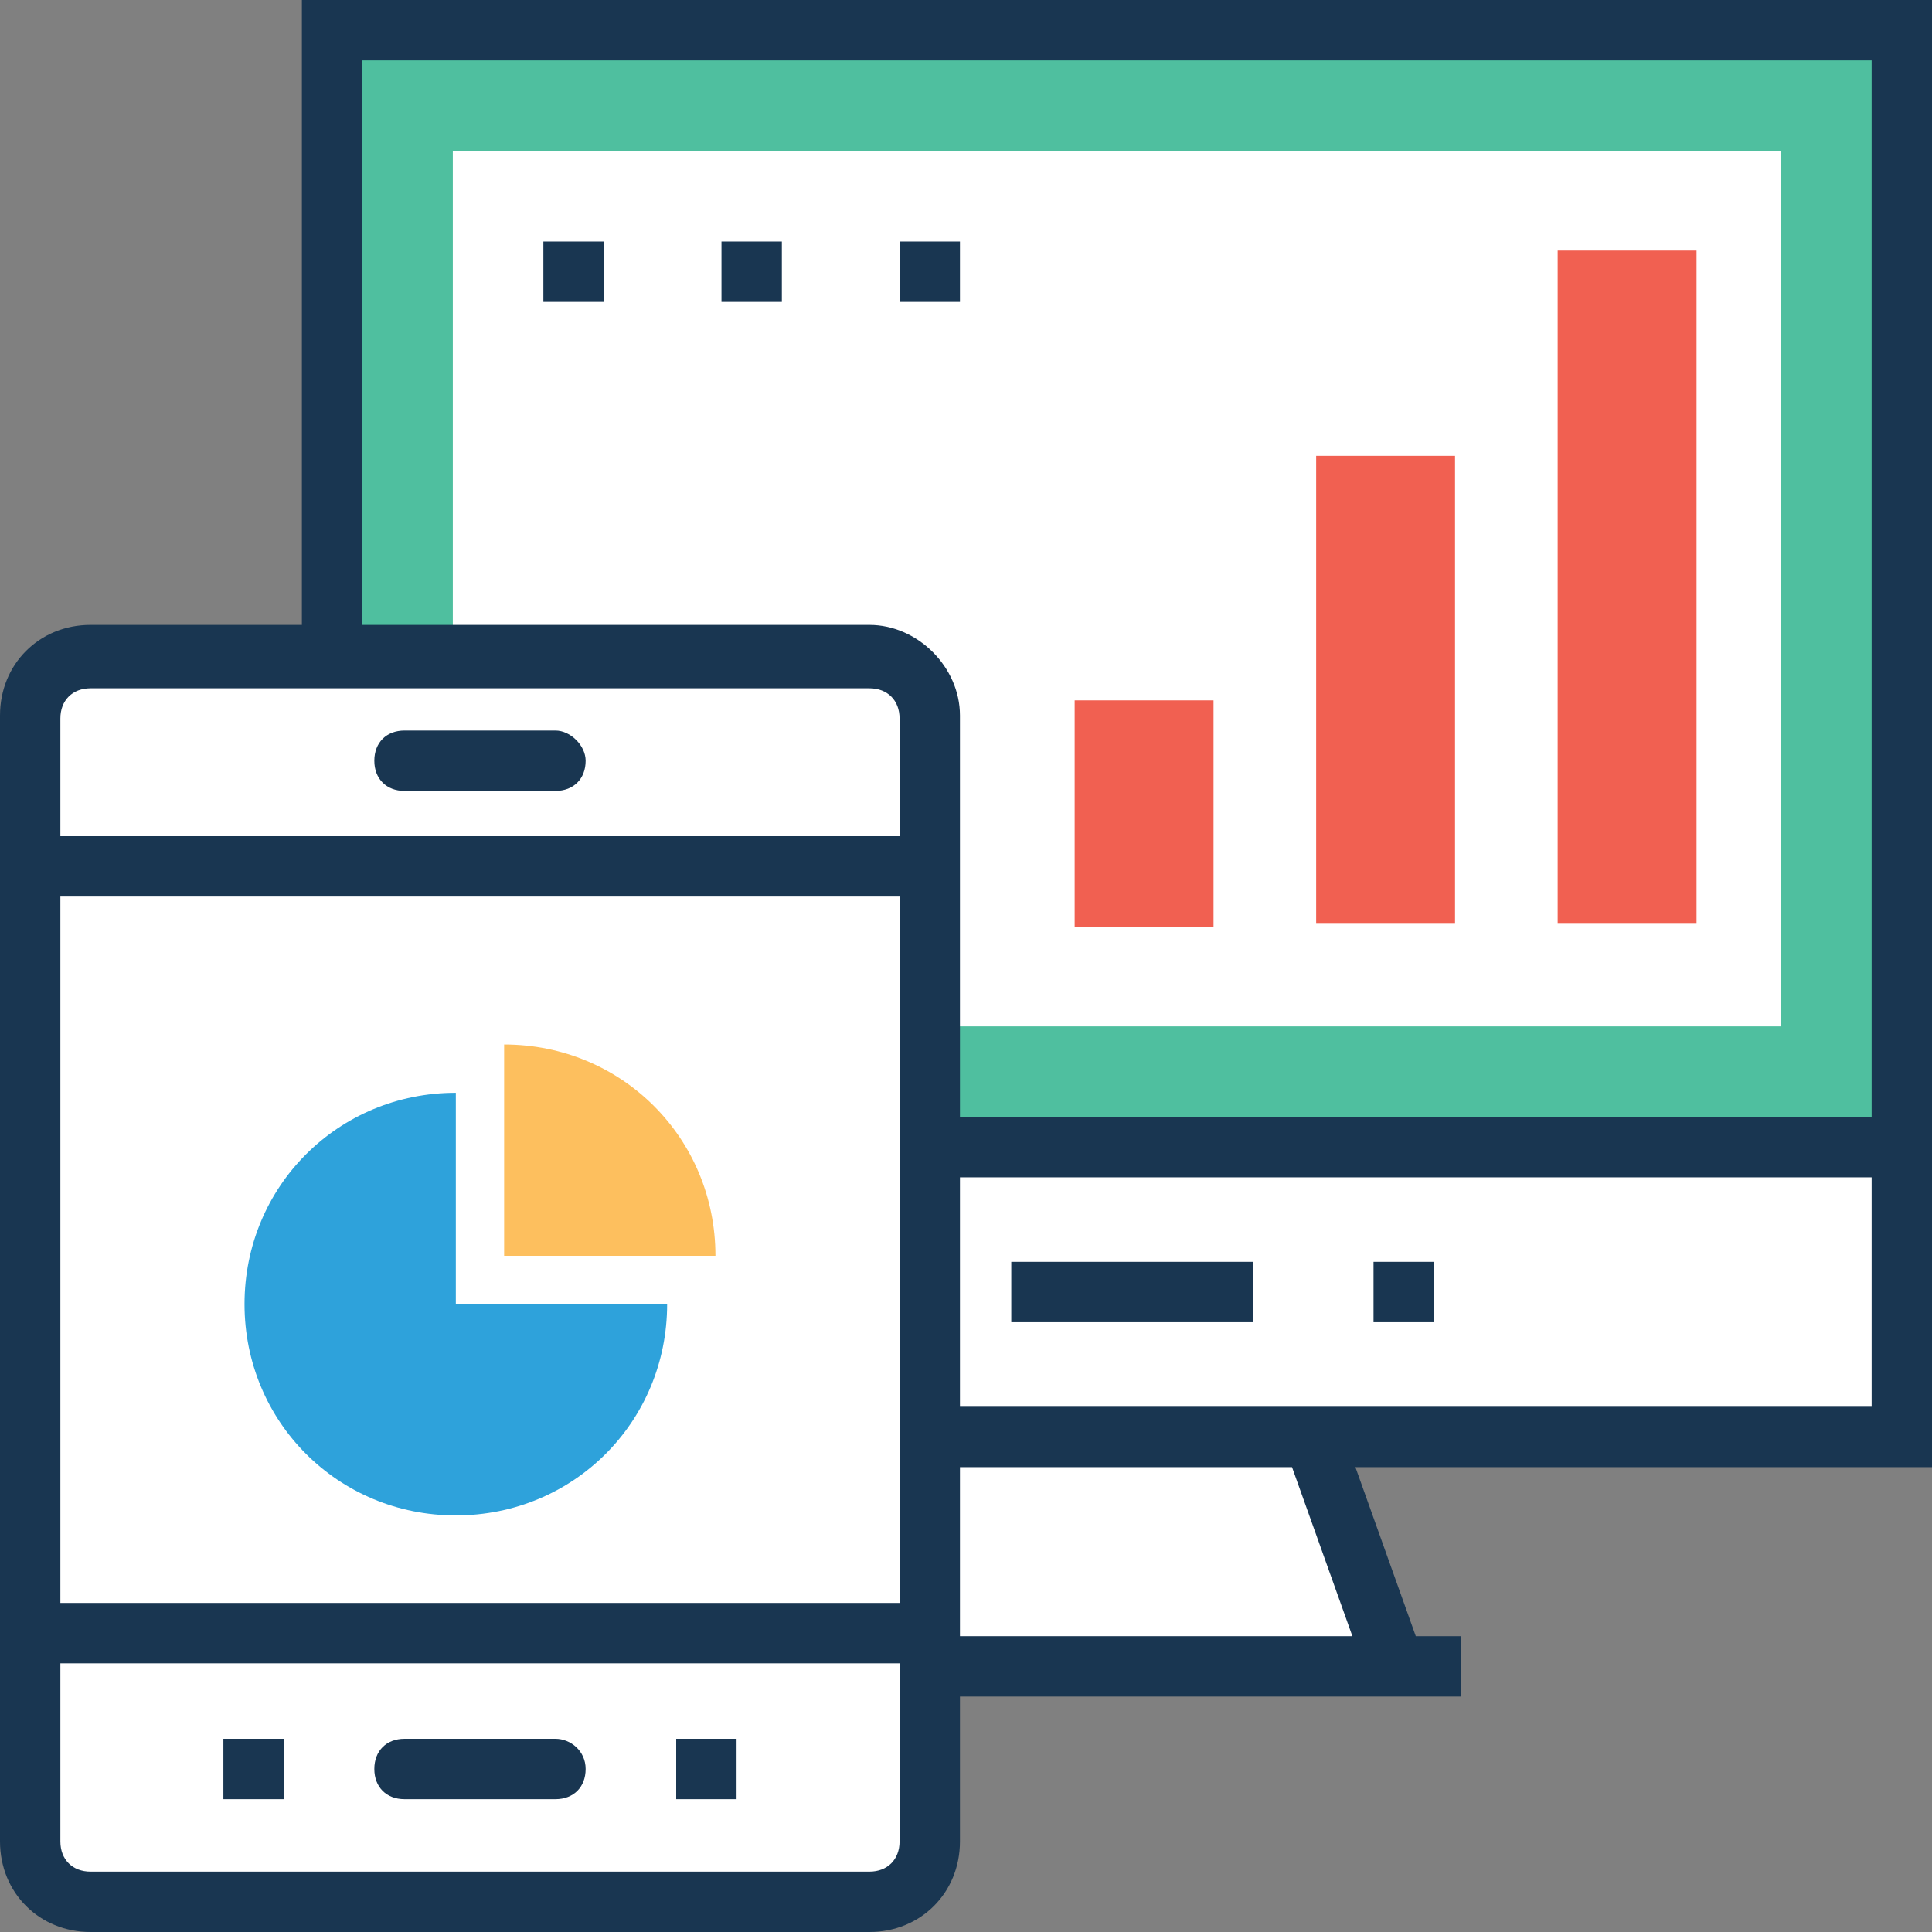 <?xml version="1.0" encoding="iso-8859-1"?>
<!-- Generator: Adobe Illustrator 19.0.0, SVG Export Plug-In . SVG Version: 6.00 Build 0)  -->
<svg version="1.1" id="Capa_1" xmlns="http://www.w3.org/2000/svg" xmlns:xlink="http://www.w3.org/1999/xlink" x="0px" y="0px"
	 viewBox="0 0 512 512" style="enable-background:new 0 0 512 512;" xml:space="preserve">
<rect x="0" y="0" width="512" height="512" fill="#808080" stroke="none"/>
<polygon style="fill:#FFFFFF;" points="368.8,441.6 223.2,441.6 244,380.8 348,380.8 "/>
<rect x="88" y="8" style="fill:#4FBF9F;" width="416" height="296"/>
<g>
	<rect x="120" y="40" style="fill:#FFFFFF;" width="352" height="232"/>
	<rect x="88" y="304" style="fill:#FFFFFF;" width="416" height="76.8"/>
	<path style="fill:#FFFFFF;" d="M230.4,504H24c-8.8,0-16-7.2-16-16V189.6c0-8.8,7.2-16,16-16h206.4c8.8,0,16,7.2,16,16V488
		C246.4,496.8,239.2,504,230.4,504z"/>
	<path style="fill:#FFFFFF;" d="M8,432.8V488c0,8.8,7.2,16,16,16h206.4c8.8,0,16-7.2,16-16v-55.2H8z"/>
	<path style="fill:#FFFFFF;" d="M246.4,229.6v-39.2c0-8.8-7.2-16-16-16H24c-8.8,0-16,7.2-16,16v39.2H246.4z"/>
</g>
<g>
	<path style="fill:#193651;" d="M512,388.8V0H80v165.6H24c-13.6,0-24,10.4-24,24V488c0,13.6,10.4,24,24,24h206.4
		c13.6,0,24-10.4,24-24v-38.4h132.8v-16h-12l-16-44.8L512,388.8L512,388.8z M496,372.8H254.4V312H496V372.8z M238.4,488
		c0,4.8-3.2,8-8,8H24c-4.8,0-8-3.2-8-8v-47.2h222.4V488z M238.4,424.8H16V237.6h222.4V424.8z M238.4,221.6H16v-31.2c0-4.8,3.2-8,8-8
		h206.4c4.8,0,8,3.2,8,8V221.6z M230.4,165.6H96V16h400v280H254.4V189.6C254.4,176.8,243.2,165.6,230.4,165.6z M254.4,433.6v-44.8
		h88l16,44.8H254.4z"/>
	<path style="fill:#193651;" d="M147.2,193.6h-40c-4.8,0-8,3.2-8,8s3.2,8,8,8h40c4.8,0,8-3.2,8-8
		C155.2,197.6,151.2,193.6,147.2,193.6z"/>
	<rect x="268" y="334.4" style="fill:#193651;" width="64" height="16"/>
	<rect x="364" y="334.4" style="fill:#193651;" width="16" height="16"/>
	<path style="fill:#193651;" d="M147.2,460.8h-40c-4.8,0-8,3.2-8,8s3.2,8,8,8h40c4.8,0,8-3.2,8-8S151.2,460.8,147.2,460.8z"/>
	<rect x="179.2" y="460.8" style="fill:#193651;" width="16" height="16"/>
	<rect x="59.2" y="460.8" style="fill:#193651;" width="16" height="16"/>
</g>
<path style="fill:#2EA2DB;" d="M120.8,289.6c-31.2,0-56,24.8-56,56s24.8,56,56,56s56-24.8,56-56h-56V289.6z"/>
<path style="fill:#FDBF5E;" d="M133.6,276.8v56h56C189.6,301.6,164.8,276.8,133.6,276.8z"/>
<g>
	<rect x="412.8" y="66.4" style="fill:#F16051;" width="36.8" height="178.4"/>
	<rect x="348.8" y="120.8" style="fill:#F16051;" width="36.8" height="124"/>
	<rect x="284.8" y="185.6" style="fill:#F16051;" width="36.8" height="60"/>
</g>
<g>
	<rect x="144" y="64" style="fill:#193651;" width="16" height="16"/>
	<rect x="191.2" y="64" style="fill:#193651;" width="16" height="16"/>
	<rect x="238.4" y="64" style="fill:#193651;" width="16" height="16"/>
</g>
<g>
</g>
<g>
</g>
<g>
</g>
<g>
</g>
<g>
</g>
<g>
</g>
<g>
</g>
<g>
</g>
<g>
</g>
<g>
</g>
<g>
</g>
<g>
</g>
<g>
</g>
<g>
</g>
<g>
</g>
</svg>
